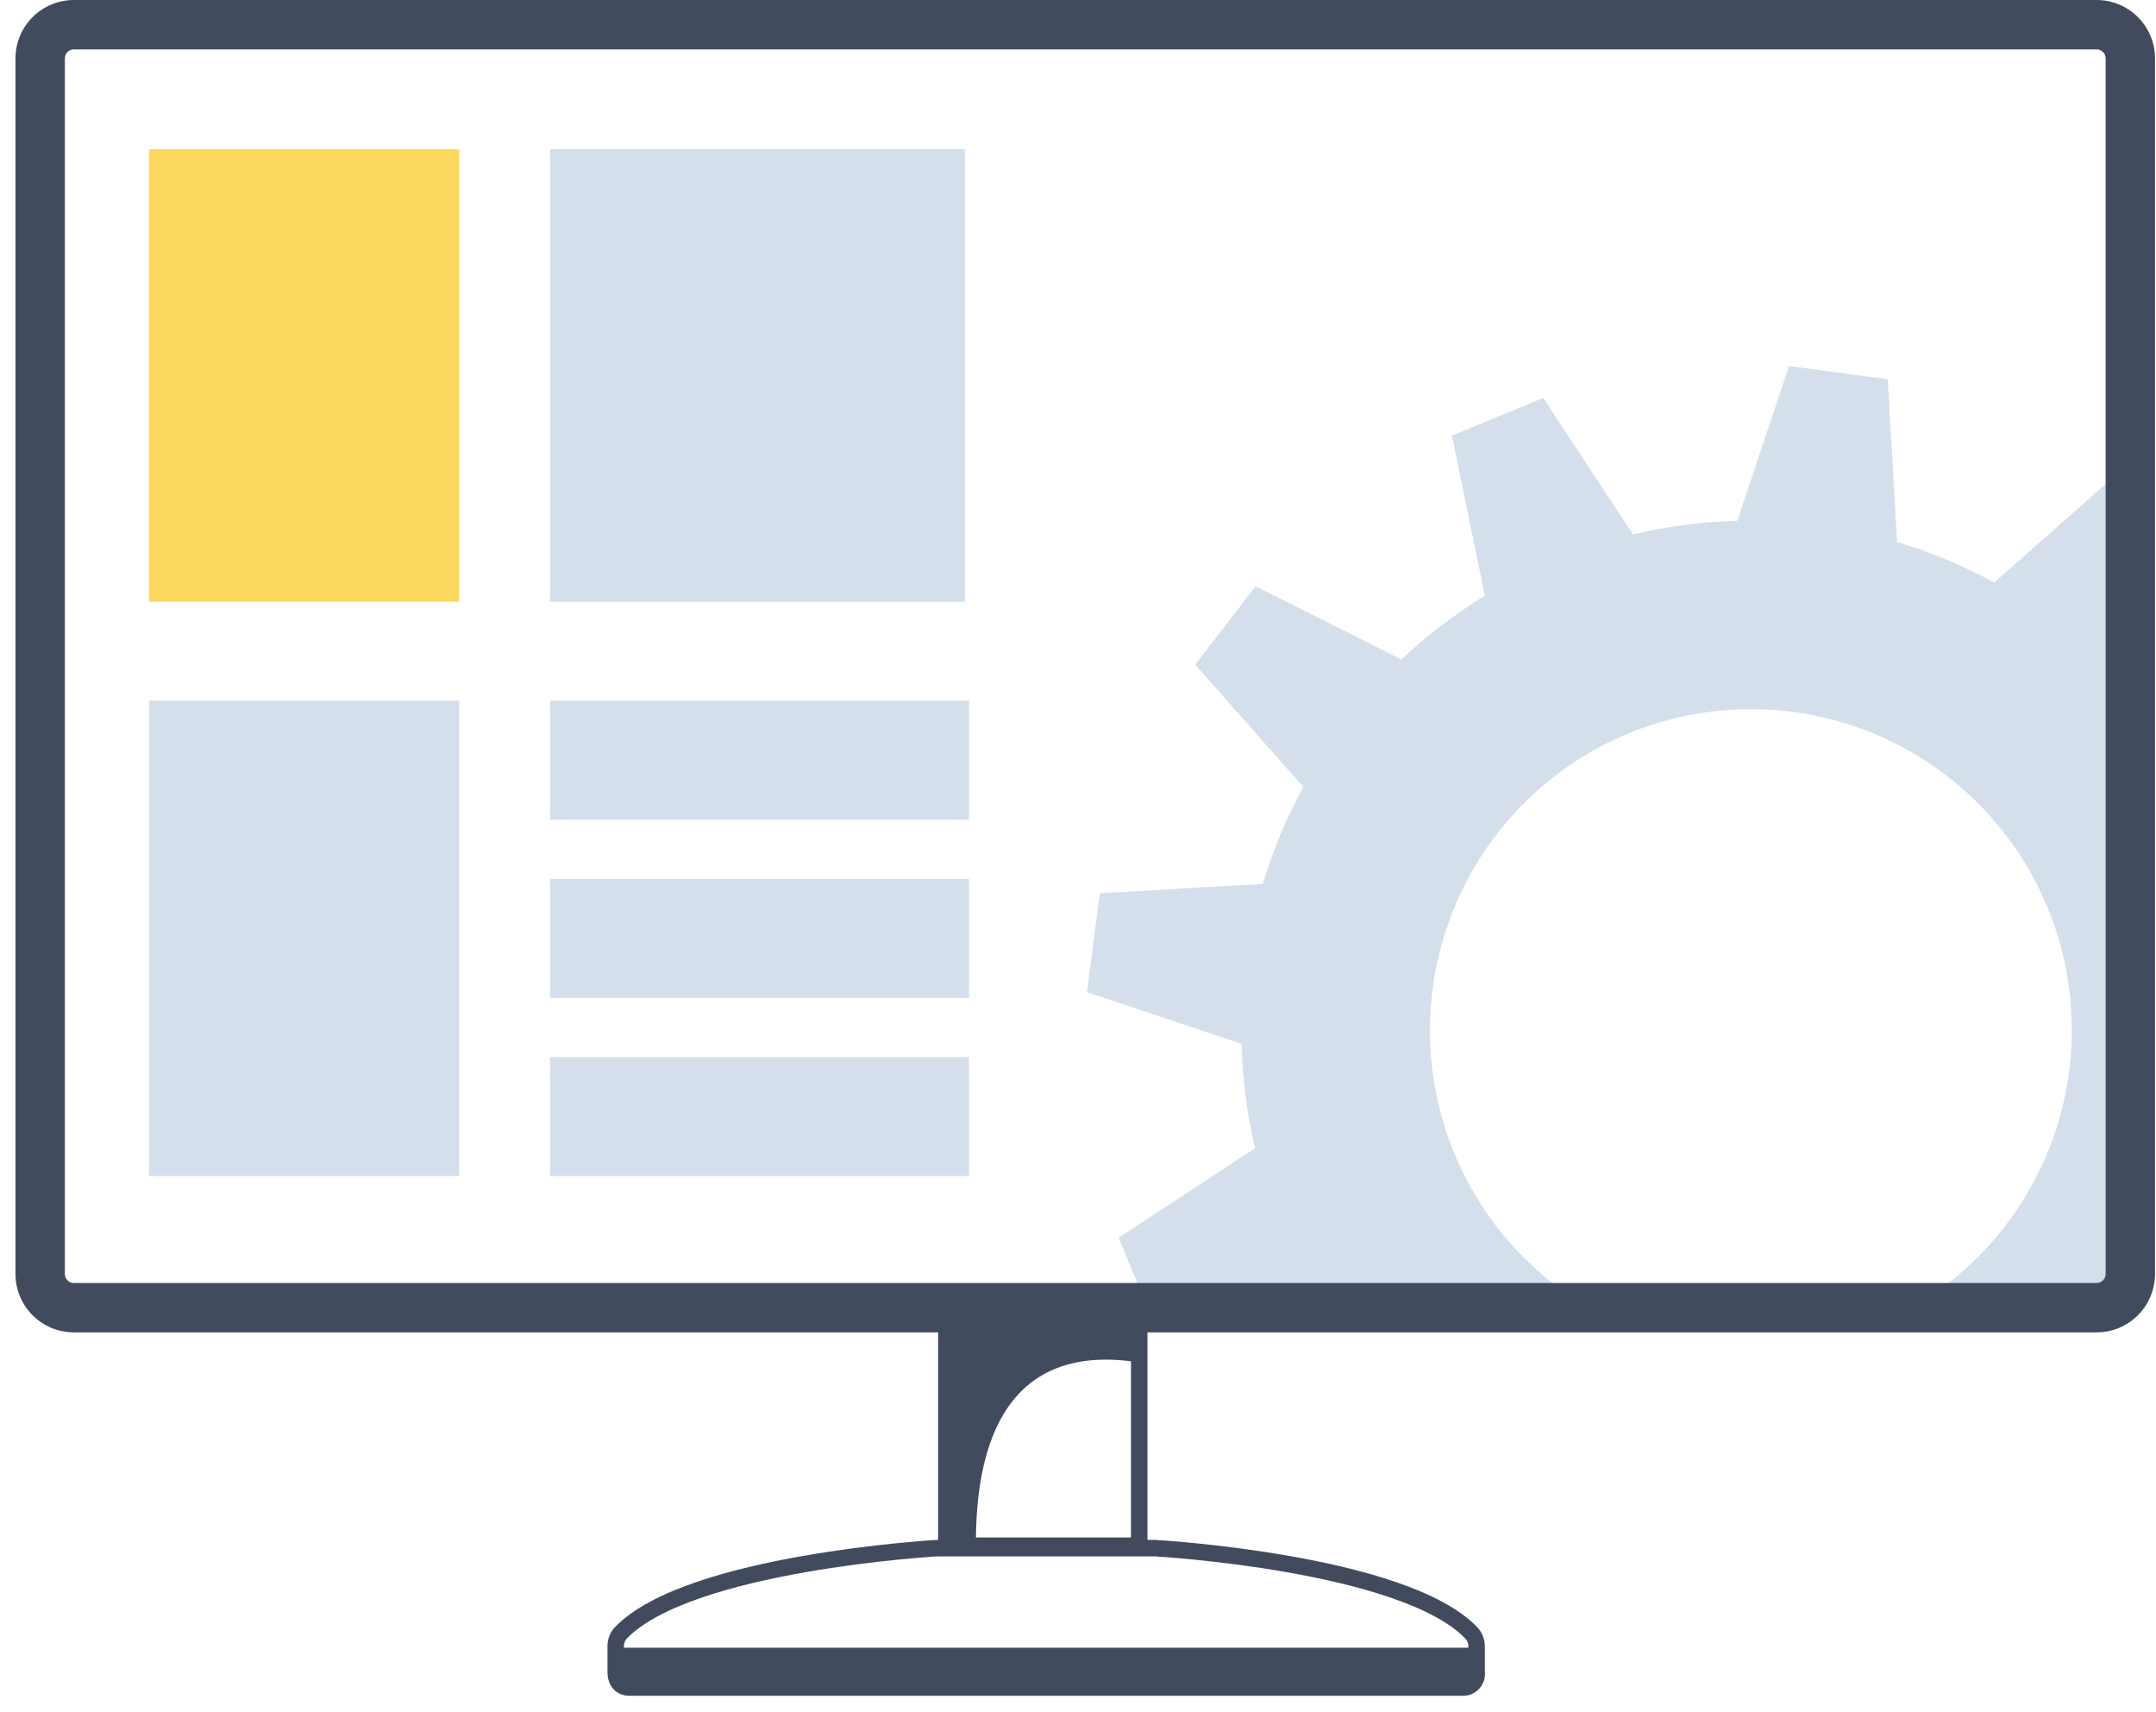 <svg width="131" height="104" viewBox="0 0 131 104" fill="none" xmlns="http://www.w3.org/2000/svg">
<path d="M87.06 60C87.49 56.781 88.718 53.72 90.632 51.096C92.545 48.471 95.084 46.366 98.018 44.972C100.951 43.578 104.187 42.939 107.43 43.112C110.673 43.286 113.822 44.267 116.59 45.966C119.358 47.665 121.658 50.029 123.28 52.843C124.903 55.656 125.797 58.83 125.881 62.077C125.966 65.324 125.238 68.541 123.764 71.435C122.29 74.329 120.116 76.809 117.44 78.65H126.8C127.01 78.65 127.218 78.609 127.412 78.528C127.606 78.448 127.783 78.33 127.931 78.181C128.08 78.033 128.198 77.856 128.278 77.662C128.359 77.468 128.4 77.26 128.4 77.05V29L121.17 35.39C119.293 34.37 117.316 33.545 115.27 32.93L114.7 23.04L108.7 22.24L105.56 31.64C103.424 31.697 101.299 31.975 99.22 32.47L93.77 24.18L88.22 26.47L90.22 36.19C88.403 37.307 86.704 38.608 85.15 40.07L76.29 35.62L72.62 40.38L79.19 47.81C78.165 49.681 77.341 51.656 76.73 53.7L66.83 54.27L66.04 60.27L75.44 63.42C75.489 65.556 75.764 67.681 76.26 69.76L67.97 75.2L69.41 78.69H95.33C92.358 76.644 90.012 73.814 88.552 70.515C87.092 67.215 86.576 63.575 87.06 60Z" fill="#D4DFEB"/>
<path d="M27.9 9.06H9.05V36.56H27.9V9.06Z" fill="#FBD95F"/>
<path d="M58.63 9.06H33.42V36.56H58.63V9.06Z" fill="#D4DFEB"/>
<path d="M27.9 42.57H9.05V71.45H27.9V42.57Z" fill="#D4DFEB"/>
<path d="M58.88 42.57H33.42V49.8H58.88V42.57Z" fill="#D4DFEB"/>
<path d="M58.88 53.4H33.42V60.63H58.88V53.4Z" fill="#D4DFEB"/>
<path d="M58.88 64.22H33.42V71.45H58.88V64.22Z" fill="#D4DFEB"/>
<path d="M127.39 3C127.536 3 127.676 3.058 127.779 3.161C127.882 3.264 127.94 3.404 127.94 3.55V77.4C127.94 77.546 127.882 77.686 127.779 77.789C127.676 77.892 127.536 77.95 127.39 77.95H4.48C4.336 77.948 4.199 77.888 4.098 77.786C3.997 77.683 3.94 77.544 3.94 77.4V3.55C3.94 3.406 3.997 3.267 4.098 3.165C4.199 3.062 4.336 3.003 4.48 3H127.39ZM127.39 0H4.48C3.54 0.003 2.64 0.378 1.976 1.043C1.313 1.709 0.94 2.61 0.94 3.55V77.4C0.94 78.34 1.313 79.241 1.976 79.907C2.64 80.572 3.54 80.948 4.48 80.95H127.39C128.332 80.95 129.235 80.576 129.9 79.91C130.566 79.244 130.94 78.341 130.94 77.4V3.55C130.94 2.608 130.566 1.705 129.9 1.04C129.235 0.374 128.332 0 127.39 0Z" fill="#424B5E"/>
<path d="M69.22 79.9H57.5V93.91H69.22V79.9Z" stroke="#424B5E" stroke-miterlimit="10"/>
<path d="M69.3 82.79V79.33H57.3V94.24H59.3C59.17 86.29 62.1 81.6 69.3 82.79Z" fill="#424B5E"/>
<path d="M89.41 99.22C85.3 94.92 70.21 94.06 70.21 94.06H56.91C56.91 94.06 41.83 94.92 37.71 99.22C37.515 99.441 37.409 99.726 37.41 100.02V101.58C37.41 102.26 37.82 102.53 38.23 102.53H88.89C89.01 102.531 89.129 102.507 89.238 102.458C89.348 102.409 89.445 102.336 89.524 102.246C89.603 102.156 89.661 102.05 89.695 101.935C89.729 101.82 89.737 101.699 89.72 101.58V100C89.714 99.711 89.604 99.434 89.41 99.22V99.22Z" stroke="#424B5E" stroke-miterlimit="10"/>
<path d="M37.41 100.11V101.58C37.41 102.26 37.82 102.53 38.23 102.53H88.89C89.01 102.531 89.129 102.507 89.238 102.458C89.348 102.409 89.445 102.336 89.524 102.246C89.603 102.156 89.661 102.05 89.695 101.935C89.729 101.82 89.737 101.699 89.72 101.58V100.11H37.41Z" fill="#424B5E"/>
</svg>
